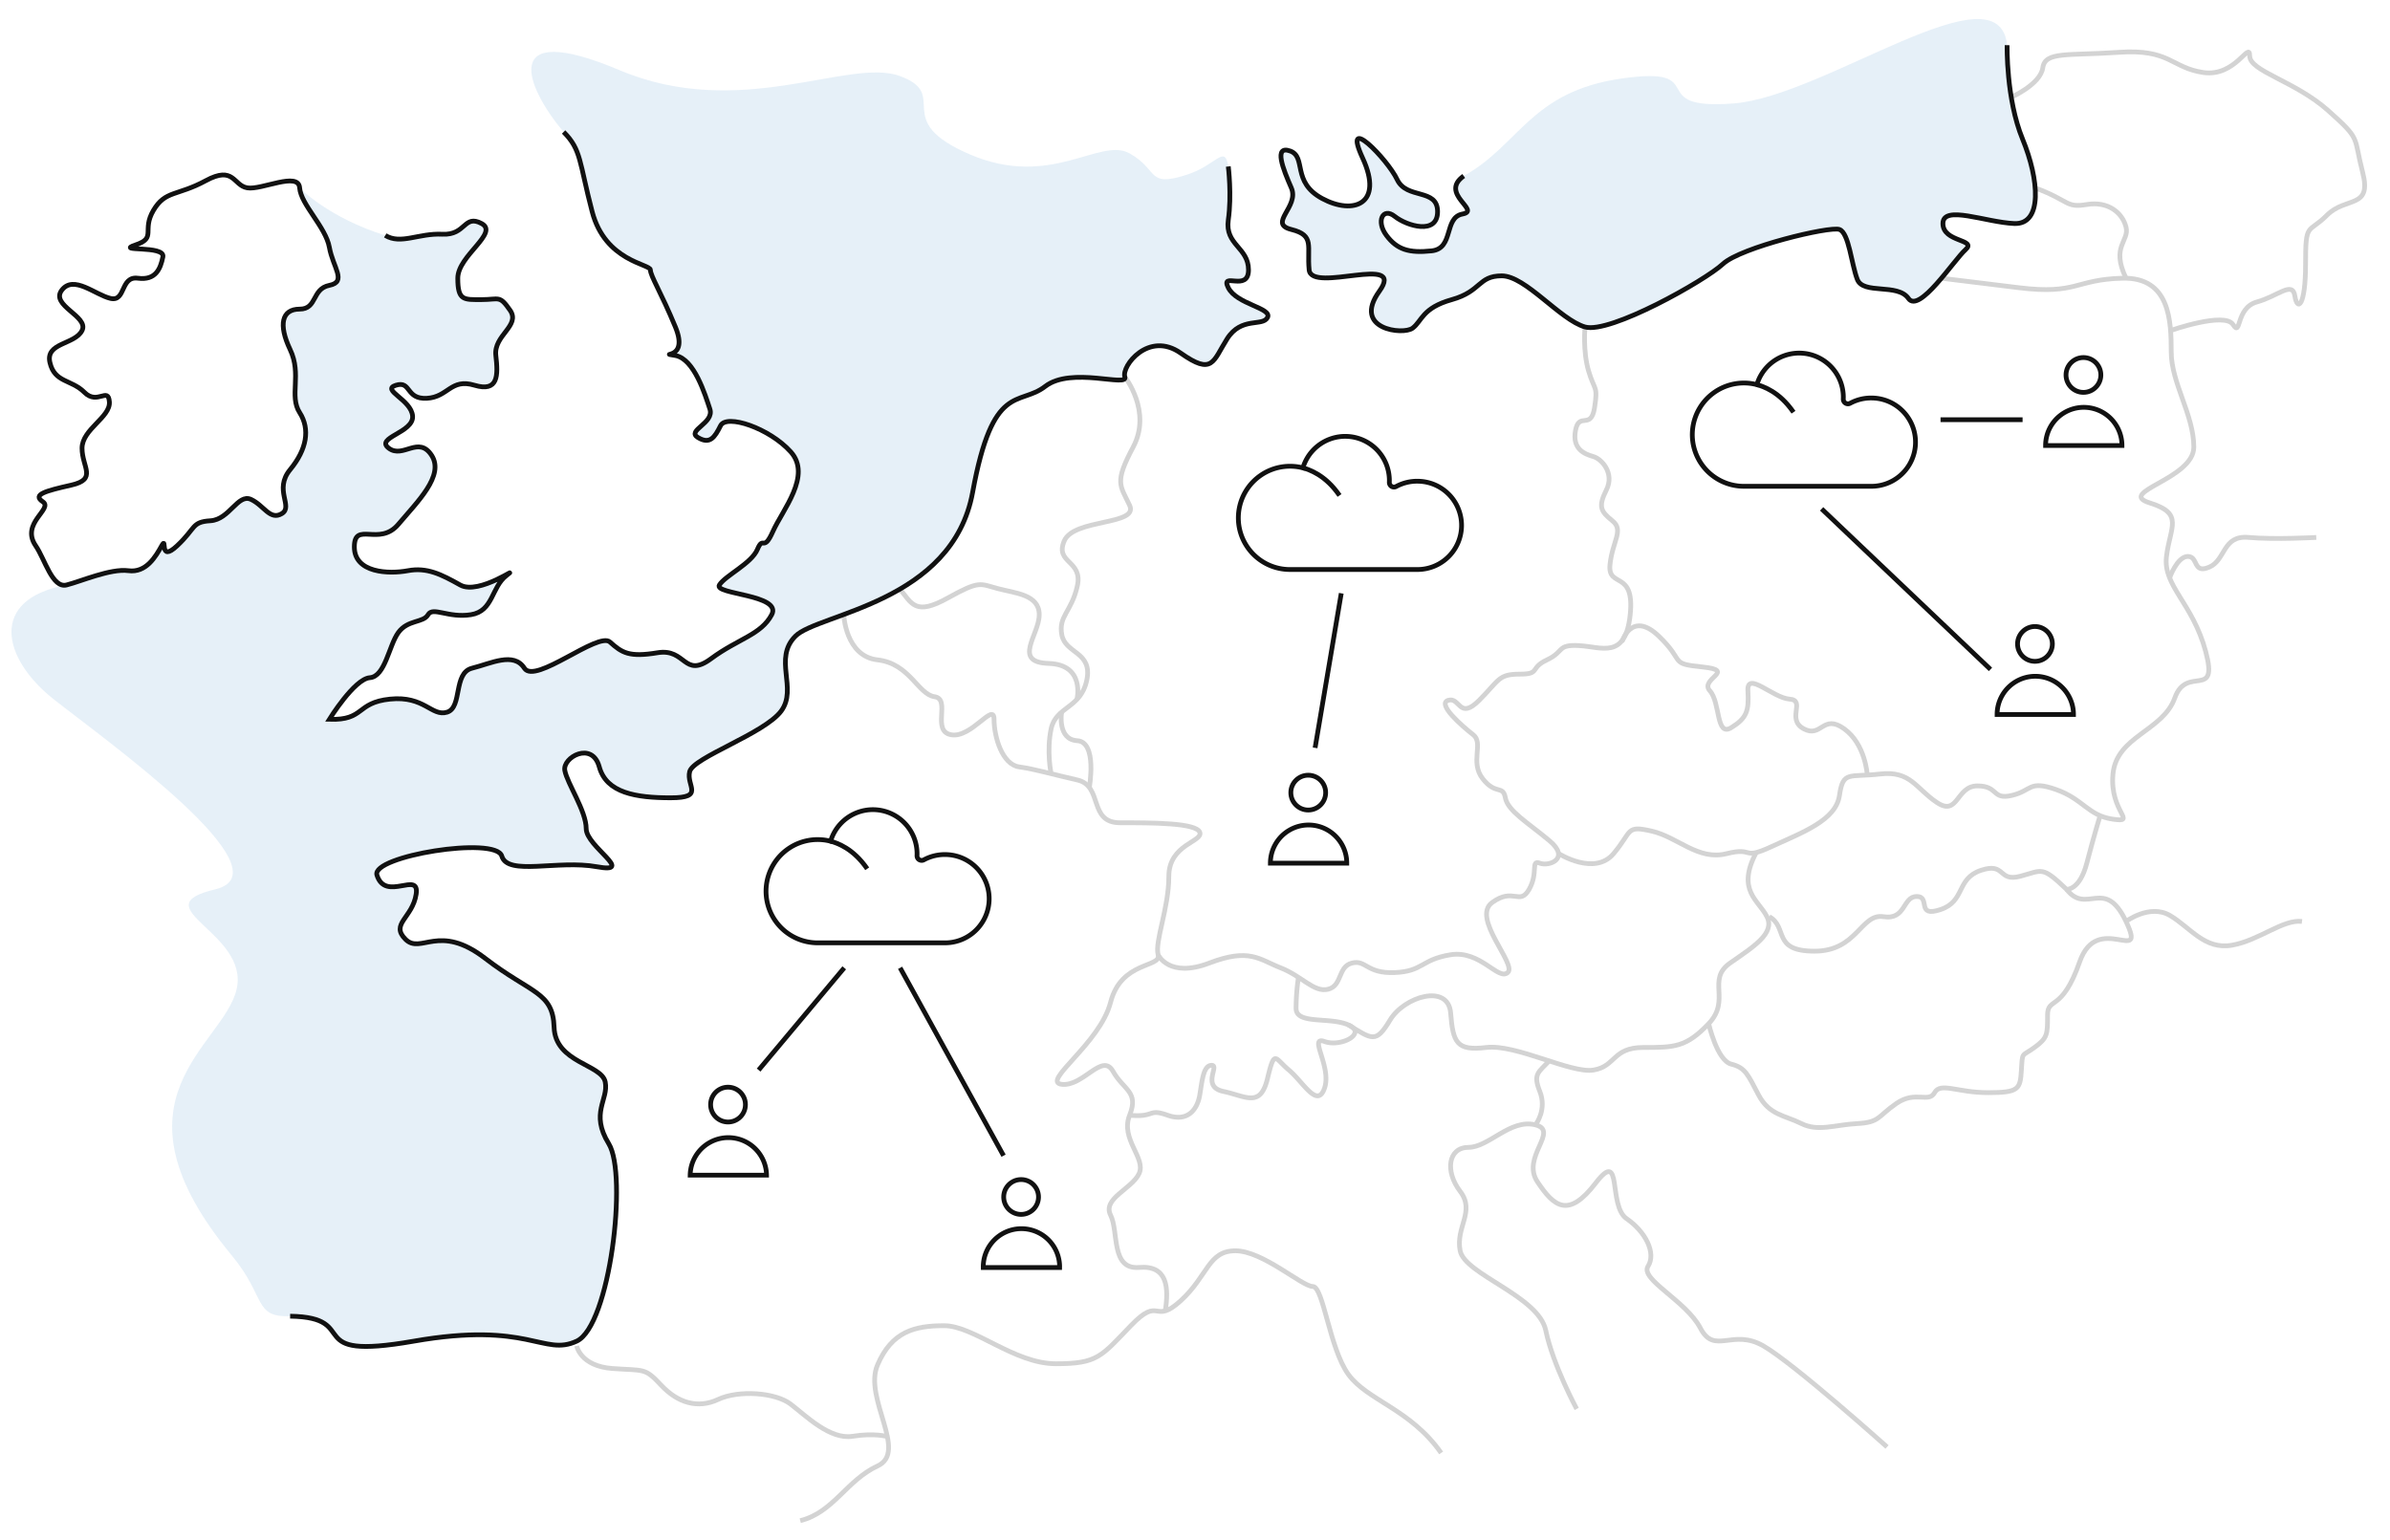 <?xml version="1.0" encoding="UTF-8"?> <svg xmlns="http://www.w3.org/2000/svg" viewBox="0 0 2010 1295"> <defs> <style>.cls-1{fill:#0067b9;opacity:0.1;}.cls-2,.cls-3{fill:none;stroke-miterlimit:10;stroke-width:4px;}.cls-2{stroke:#d3d3d3;}.cls-3{stroke:#111;}</style> </defs> <title>6Artboard 8</title> <g id="Layer_3" data-name="Layer 3"> <path class="cls-1" d="M244,1107c62-2,7,38,104,21s109,13,137,0,43-140,27-166,0-37-3-52-42-16-43-46-19-28-58-58-54-3-67-16,6-18,9-38-25.84,6.93-33-16c-5-16,100-33,105-16s47,3,80,9-9-17-9-32-16-38-18-49,23-25,29-3,31,26,60,26,13-10,16-22,63-32,77-51-7-44,12-63,132-28,149-121,39-72,61-89,70,1,67-8,20-39,47-20,27,7,39-12,30-10,34-18-26-11-33-25,17,4,17-15-20-21-17-42,0-45,0-45c-3-19-10-1-35,7-34,10.88-23-4-48-18s-66,30-134,1-16-50-59-66-134,38-236-5-79,14-47,52c13.66,16.23,13,25,24,67s49,44,49,49,9,19,21,48-16,21,0,24,25,33,29,45-20,18-10,24,14,0,19-10,41,2,59,22-7,49-15,67-8,3-13,15-27,22-32,30,53,8,44,25-28,20-51,37-21-9-45-5-30,0-40-9-63,36-72,22-28-4-44,0-8,33-21,37-19-14-48-11-21,18-51,17c0,0,21-34,34-35s16-27,24-38,21-8,25-15,17,3,36,0,17-23,30-33-23,17-39,8-28-15-44-12-45,2-45-20,21,0,37-19,39-41,28-58-24,3-36-6,21-13,20-27-27-22-14-26,8,12,26,11,20-17,40-11,20-8,18-25,21-25,12-38-9-9-24-9-20,1-20-18,35-38,20-46-13,10-33,9-33.43,5.55-48,1c-48-15-72-40-72-40,1,14,22,33,25,50s15,29,0,32-10,20-25,20-18,13-8,34-1,39,8,53,6,31-8,48,3,31-7,37-15-7-26-12-18,17-34,18-12,6-28,21-8-9-13,0-13,23-28,21-39.83,9.79-52,12c-66,12-54,62-11,96S244,733,181,748s29,36,18,84-113.74,91.55-4,224C224,1091,213,1108,244,1107Z"></path> <path class="cls-1" d="M1688,38s-1,45,13,79,17,72-7,71-60-16-60,0,29,13,19,22-39,54-48,41-38-3-43-16-7-39-15-42-83,15-98,29-95,59-116,53-50-43-70-43-17,13-42,20-25,18-33,24-51,1-28-31-57,2-59-18,5-29-15-34,7-19,0-35-15-36-1-31,1,26,27,40,52,5,34-34,21,1,29,18,34,7,34,27-26,12-36,4-16,4-7,16,19,15,38,13,10-28,26-31-21.58-19.51,1-32c47-26,56-71,133-82s17,27,94,21S1681-30,1688,38Z"></path> </g> <g id="Layer_2" data-name="Layer 2"> <path class="cls-2" d="M673,1279c28-7,39-34,65-46s-12-57,0-85,31-33,56-33,59,32,94,32,38-6,63-32,19,0,42-21,23-42,46-42,56,30,65,30,14,52,30,74,52,29,78,66"></path> <path class="cls-2" d="M1326,1185s-20-37-26-66-68-47-72-67,13-33,0-50-10-37,7-37,35-24,56-19-12,27,2,48,26,31,49,1,10,19,26,30,25,29,18,40,32,29,44,52,27,0,53,15,104,85,104,85"></path> <path class="cls-2" d="M485,1132s3,17,30,19,27-1,41,14,31,20,48,12,48-6,61,4,33,30,52,27,29.28.3,29.28.3"></path> <path class="cls-2" d="M709.58,516.87S711,552,738,555s34,29,48,31-3,29,14,32,36-28,36-13,7,38,21,40,27,6,49,11,9,36,36,36,64,0,67,8-26,10-26,37-12,55-9,66-31,5-40,40-59,67-41,69,34-27,43-11,22,17,14,37,14,36,8,49-31,21-24,35,0,46,24,44,25,17.12,22,36.56"></path> <path class="cls-2" d="M946,317s23,29,7,59-11,32-3,49-47,11-55,30,16,16,11,38-16,25-13,41,26,14,21,38-26,22-30,41,0,37.72,0,37.72"></path> <path class="cls-2" d="M756.88,495.46C767,508,770,518,797,503s27-12,42-8,35,5,35,22-23,40,8,41,23.71,30.24,23.71,30.24"></path> <path class="cls-2" d="M892.8,599S889,622,906,623s10.12,39.32,10.12,39.32"></path> <path class="cls-2" d="M974,803s9,20,43,7,42-3,60,4,28,21,40,18,8-19,20-22,12,9,36,8,22-11,47-15,40,22,48,15-31-46-13-59,23,3,31-11,1-25,9-22,26-4,8-19-35-25-37-36-8-2-19-16,1-30-8-37-31-26-21-29,9,17,26,0,16-22,34-22,8-5,23-12,8-13,27-12,39,12,43-26-19-22-17-42,12-29,2-37-12-12-5-26-4-26-11-28-18-6-15-22,13,0,16-19,0-14-5-31-3-37-3-37"></path> <path class="cls-2" d="M1311,718s30,19,46,0,10-24,32-19,39,25,63,19,12,6,38-6,54-22,57-43,8-15,34-18,30,12,48,24,16-14,34-14,12,12,29,8,14-13,37-5,27,22,48,25-3-6,0-38,42-36,52-64,37,2,26-39-36-55-33-80,15-36-14-45,37-20,37-47-19-54-19-80-1-63-41-62-38,14-87,8-65.23-8-65.23-8"></path> <path class="cls-2" d="M1711.79,158.1C1741,169,1737,175,1755,172s30,7,33,19-13,16,0,43"></path> <path class="cls-2" d="M1825.47,278s45.53-16,52.53-5,2-14,20-19,30-18,32-5,9,9,9-27,2-25,18-41,38-5,30-36-1-27-29-52-66-33-66-46-12,18-39,14-28-20-71-17-62-1-64,13-26.53,24.76-26.53,24.76"></path> <path class="cls-2" d="M1824.64,486s6.36-18,15.36-18,4,15,18,9,11-27,33-25,57,0,57,0"></path> <path class="cls-2" d="M1364,540s8-27,31-5,8,23,37,26-3,10,6,20,5,39,18,31,15-14,14-31,21,6,35,7-3,17,12,25,16-13,34,0,19.38,38.88,19.38,38.88"></path> <path class="cls-2" d="M950,938c22,2,15-6,32,0s25-5,27-17,3-25,10-25-9,18,10,22,31,14,37-11,6-17,18-7,24,33,30,15-14-44,0-39,36-7,20-14-44,0-44-14a182.73,182.73,0,0,1,2-26"></path> <path class="cls-2" d="M1134,862c20,12,23,16,35-4s49-31,51-6,5,32,30,29,71,22,90,19,16-19,42-19,36,0,55-20-2-37,18-51,38-25,31-39-25.9-22-9-54"></path> <path class="cls-2" d="M1488,771c16,9,2,29,38,29s39-32,58-29,16-17,28-17-1,18,20,11,13-26,34-33,14,10,33,5,18-9,39,11c0,0,11,1,17-22s11.2-40,11.2-40"></path> <path class="cls-2" d="M1738,748c17,22,32-11,50,27s-24-9-39,34-27,29-27,45,0,19-11,27-10,3-11,19-2,19-28,19-40-9-45,0-16-2-32,9-14,16-33,17-33,7-47,0-27-7-36-24-11-23-23-26-19-34-19-34"></path> <path class="cls-2" d="M1788,775s20-15,37-5,29,29,52,25,43-22,59-20"></path> <path class="cls-2" d="M1302.81,892.3C1294,902,1289,903,1295,918s-3,27-3,27"></path> <path class="cls-3" d="M474,111c15,15,13,25,24,67s49,44,49,49,9,19,21,48-16,21,0,24,25,33,29,45-20,18-10,24,14,0,19-10,41,2,59,22-7,49-15,67-8,3-13,15-27,22-32,30,53,8,44,25-28,20-51,37-21-9-45-5-30,0-40-9-63,36-72,22-28-4-44,0-8,33-21,37-19-14-48-11-21,18-51,17c0,0,21-34,34-35s16-27,24-38,21-8,25-15,17,3,36,0,17-23,30-33-23,17-39,8-28-15-44-12-45,2-45-20,21,0,37-19,39-41,28-58-24,3-36-6,21-13,20-27-27-22-14-26,8,12,26,11,20-17,40-11,20-8,18-25,21-25,12-38-9-9-24-9-20,1-20-18,35-38,20-46-13,10-33,9-35,9-48,1"></path> <path class="cls-3" d="M30,459c7.84,11.47,14,36,26,33s37-14,52-12,23-12,28-21-3,15,13,0,12-20,28-21,23-23,34-18,16,18,26,12-7-20,7-37,17-34,8-48,2-32-8-53-7-34,8-34,10-17,25-20,3-15,0-32-24-36-25-50-32,2-44,0-11-19-35-6-34,8-44,25,3,23-15,29,25,0,23,10-6,20-21,18-10,20-23,17-31-20-41-7,23,22,17,34-31,10-27,27,18,14,29,25,20-5,21,8-23,23-23,39,13,26-9,31-33,8-24,14S17,440,30,459Z"></path> <path class="cls-3" d="M1033,140s3,24,0,45,17,23,17,42-24,1-17,15,37,17,33,25-22-1-34,18-12,31-39,12-50,11-47,20-45-9-67,8-44-4-61,89S688,516,669,535s2,44-12,63-74,39-77,51,13,22-16,22-54-4-60-26-31-8-29,3,18,34,18,49,42,38,9,32-75,8-80-9-110,0-105,16c7.16,22.93,36-4,33,16s-22,25-9,38,28-14,67,16,57,28,58,58,40,31,43,46-13,26,3,52,1,153-27,166-40-17-137,0-42-20-104-21"></path> <path class="cls-3" d="M1688,38s-1,45,13,79,17,72-7,71-60-16-60,0,29,13,19,22-39,54-48,41-38-3-43-16-7-39-15-42-83,15-98,29-95,59-116,53-50-43-70-43-17,13-42,20-25,18-33,24-51,1-28-31-57,2-59-18,5-29-15-34,7-19,0-35-15-36-1-31,1,26,27,40,52,5,34-34,21,1,29,18,34,7,34,27-26,12-36,4-16,4-7,16,19,15,38,13,10-28,26-31-20-17,1-32"></path> <path class="cls-3" d="M1192.88,404.75a37,37,0,0,0-18.67,4.42,3.89,3.89,0,0,1-5.77-3.58,36.85,36.85,0,0,0-.14-4.91,37.13,37.13,0,0,0-72.55-7.16A43.43,43.43,0,1,0,1084.91,479h106.91a37.13,37.13,0,0,0,1.06-74.25Z"></path> <path class="cls-3" d="M1095.4,393.35c6,1.8,19.16,6,31.14,23.36"></path> <circle class="cls-3" cx="1100.24" cy="666.65" r="14.65"></circle> <path class="cls-3" d="M1132.64,726a32.12,32.12,0,0,0-64.24,0Z"></path> <line class="cls-3" x1="1128" y1="499" x2="1106" y2="629"></line> <path class="cls-3" d="M1574.66,334.75a37,37,0,0,0-18.66,4.42,3.9,3.9,0,0,1-5.78-3.58,35.22,35.22,0,0,0-.13-4.91,37.13,37.13,0,0,0-72.56-7.16A43.43,43.43,0,1,0,1466.7,409h106.91a37.13,37.13,0,0,0,1.05-74.25Z"></path> <path class="cls-3" d="M1477.18,323.35c6,1.8,19.17,6,31.15,23.36"></path> <circle class="cls-3" cx="1752.18" cy="315.37" r="14.65"></circle> <path class="cls-3" d="M1784.58,374.72a32.12,32.12,0,1,0-64.24,0Z"></path> <circle class="cls-3" cx="1711.41" cy="541.58" r="14.65"></circle> <path class="cls-3" d="M1743.81,600.92a32.12,32.12,0,0,0-64.24,0Z"></path> <line class="cls-3" x1="1632" y1="353" x2="1701" y2="353"></line> <line class="cls-3" x1="1532" y1="428" x2="1674" y2="563"></line> <path class="cls-3" d="M795.66,718.75A37,37,0,0,0,777,723.17a3.9,3.9,0,0,1-5.78-3.58,35.22,35.22,0,0,0-.13-4.91,37.13,37.13,0,0,0-72.56-7.16A43.43,43.43,0,1,0,687.7,793H794.61a37.13,37.13,0,0,0,1-74.25Z"></path> <path class="cls-3" d="M698.18,707.35c6,1.8,19.17,6,31.15,23.36"></path> <circle class="cls-3" cx="858.75" cy="1006.74" r="14.65"></circle> <path class="cls-3" d="M891.15,1066.09a32.12,32.12,0,1,0-64.23,0Z"></path> <circle class="cls-3" cx="612.27" cy="929.04" r="14.65"></circle> <path class="cls-3" d="M644.67,988.38a32.12,32.12,0,0,0-64.23,0Z"></path> <line class="cls-3" x1="638" y1="900" x2="710" y2="814"></line> <line class="cls-3" x1="757" y1="814" x2="844" y2="972"></line> </g> </svg> 